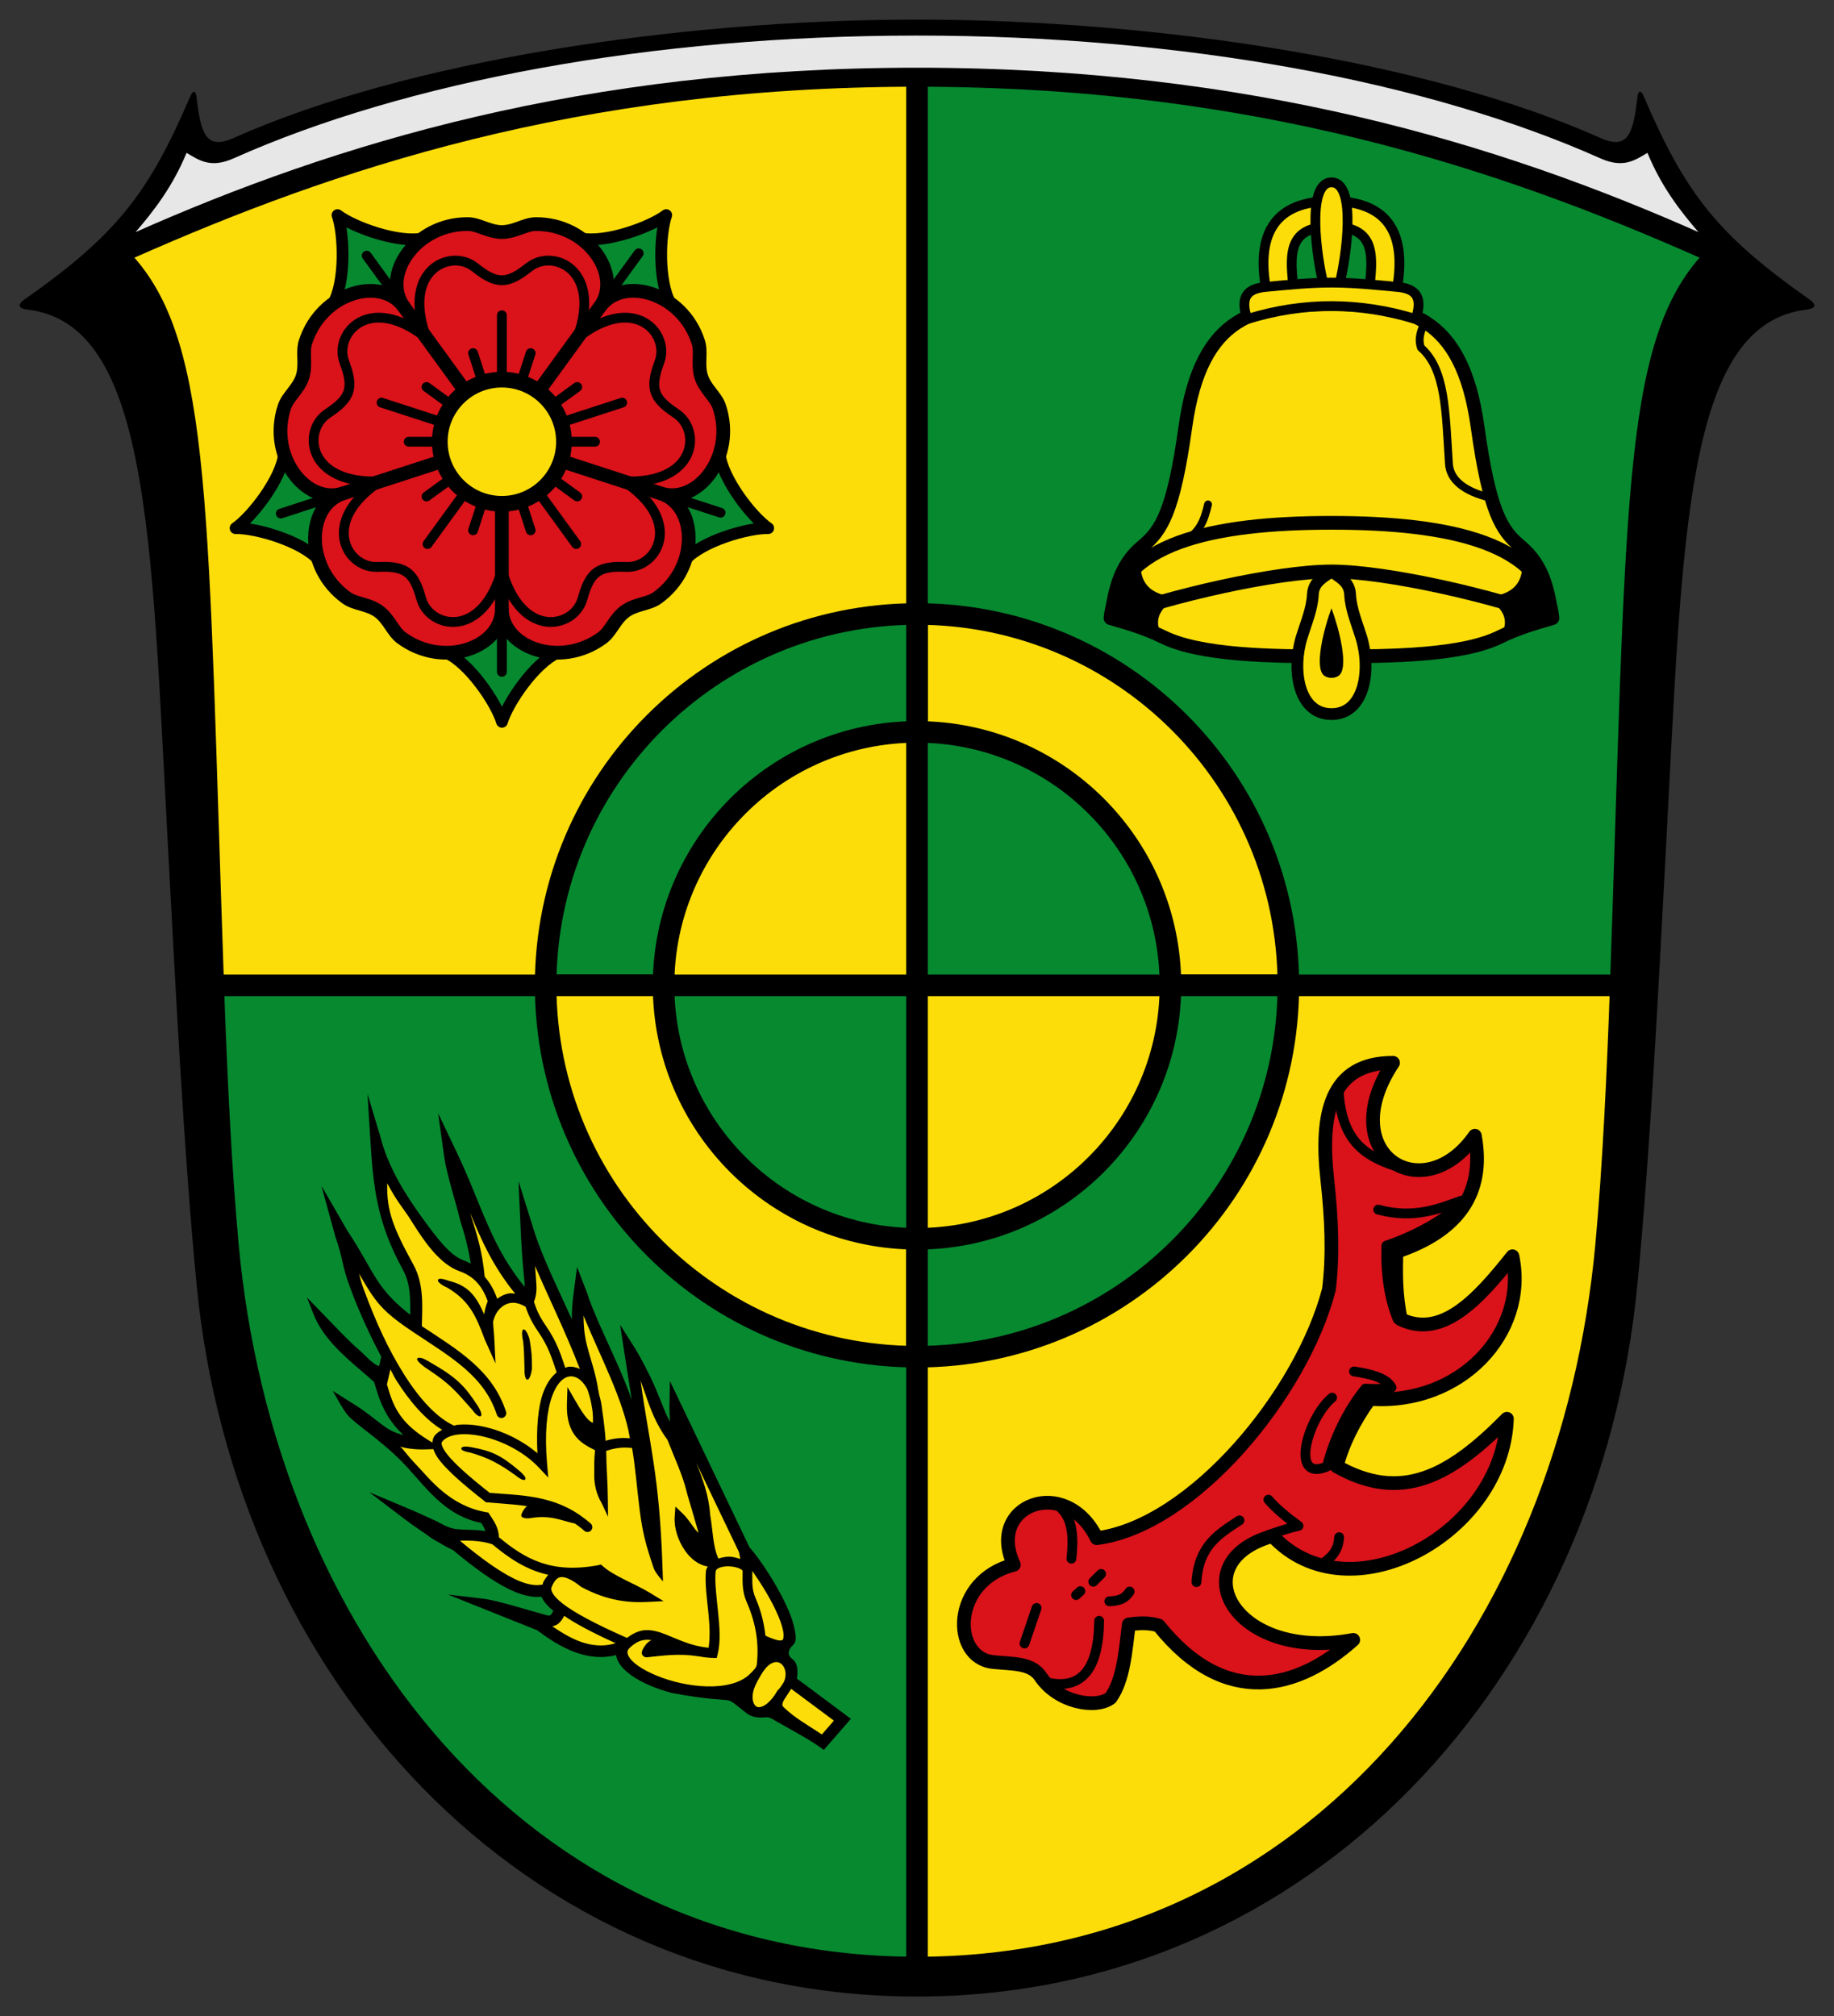 <?xml version="1.0" encoding="UTF-8" standalone="no"?>
<svg
   inkscape:version="1.1 (c68e22c387, 2021-05-23)"
   sodipodi:docname="CoA Neu-Anspach.svg"
   id="svg2130"
   version="1.1"
   viewBox="0 0 467.941 514.4"
   height="514.4"
   width="467.941"
   xmlns:inkscape="http://www.inkscape.org/namespaces/inkscape"
   xmlns:sodipodi="http://sodipodi.sourceforge.net/DTD/sodipodi-0.dtd"
   xmlns="http://www.w3.org/2000/svg"
   xmlns:svg="http://www.w3.org/2000/svg">
  <rect x="0" y="0" width="467.941" height="514.4" fill="#333333" stroke="none"/>
  <defs
     id="defs51209" />
  <sodipodi:namedview
     inkscape:pagecheckerboard="false"
     fit-margin-bottom="5"
     fit-margin-right="5"
     fit-margin-left="5"
     fit-margin-top="5"
     lock-margins="true"
     units="px"
     inkscape:snap-smooth-nodes="false"
     inkscape:snap-object-midpoints="false"
     inkscape:window-maximized="1"
     inkscape:window-y="-9"
     inkscape:window-x="-9"
     inkscape:window-height="1001"
     inkscape:window-width="1920"
     showgrid="false"
     inkscape:document-rotation="0"
     inkscape:current-layer="layer1"
     inkscape:document-units="px"
     inkscape:cy="262"
     inkscape:cx="274.8"
     inkscape:zoom="1.25"
     inkscape:pageshadow="2"
     inkscape:pageopacity="0"
     borderopacity="1.0"
     bordercolor="#666666"
     pagecolor="#333333"
     id="base"
     showguides="true"
     inkscape:guide-bbox="true"
     inkscape:snap-intersection-paths="false"
     inkscape:object-paths="true"
     inkscape:snap-grids="false"
     inkscape:snap-global="true"
     inkscape:lockguides="false"
     inkscape:snap-to-guides="true"
     inkscape:object-nodes="true" />
  <g
     transform="translate(19888.736,20539.525)"
     id="layer1"
     inkscape:groupmode="layer"
     inkscape:label="neu-anspach"
     style="opacity:1">
    <g
       id="g36267-6"
       transform="translate(1099.62,1471.295)"
       inkscape:label="coa">
      <g
         id="g14622-1"
         style="opacity:1"
         inkscape:label="coa-0">
        <path
           style="fill:#000000;stroke-width:5.5"
           d="m -20938.235,-21683.47 c -3.332,-34.972 -5.361,-75.95 -7.319,-112.35 -4.211,-78.278 -4.76,-132.422 -35.85,-136.018 -2.279,-0.263 -2.612,-1.232 -0.733,-2.552 23.479,-16.493 31.674,-26.986 42.325,-51.854 0.702,-1.64 1.407,-1.537 1.614,0.235 1.08,9.224 2.341,13.56 9.444,10.389 43.854,-19.579 113.015,-30.2 174.369,-30.2 61.354,0 130.515,10.621 174.369,30.2 7.103,3.171 8.364,-1.165 9.444,-10.389 0.207,-1.772 0.912,-1.875 1.614,-0.235 10.651,24.868 18.846,35.361 42.325,51.854 1.879,1.32 1.546,2.289 -0.733,2.552 -31.09,3.596 -31.639,57.74 -35.85,136.018 -1.958,36.4 -3.987,77.378 -7.319,112.35 -9.62,100.979 -83.196,182.05 -183.85,182.05 -100.654,0 -174.23,-81.071 -183.85,-182.05 z"
           id="path3339-5-3"
           sodipodi:nodetypes="sssssssssssssssss"
           inkscape:label="coa-0-0" />
        <path
           style="display:inline;fill:#e7e7e7;fill-opacity:1;stroke:none;stroke-width:3;stroke-linecap:round;stroke-linejoin:round"
           d="m -20580.016,-21970.413 c 5.988,2.677 8.987,0.343 12,-1.407 3.586,8.692 8.402,14.856 13,20.207 -50.973,-22.588 -114.215,-41.931 -199.369,-41.931 -85.154,0 -148.396,19.343 -199.369,41.931 4.598,-5.351 9.414,-11.515 13,-20.207 3.013,1.75 6.012,4.084 12,1.407 43.844,-19.601 106.413,-31.331 174.369,-31.331 67.956,0 130.525,11.73 174.369,31.331 z"
           id="path12864-5-5-3"
           sodipodi:nodetypes="sccsccsss"
           inkscape:label="coa-0-u" />
      </g>
      <g
         id="g36205-7"
         inkscape:label="field-1">
        <path
           style="opacity:1;fill:#fcdd09;fill-opacity:1;stroke-width:5.5"
           d="m -20954.054,-21945.08 c 50.419,-22.342 112.977,-43.614 199.669,-43.614 v 229.274 h -176.811 c -4.195,-120.641 -2.956,-162.884 -22.858,-185.66 z"
           id="path17853-2"
           sodipodi:nodetypes="ccccc"
           sodipodi:insensitive="true"
           inkscape:label="field-1-0" />
        <g
           id="g54042-7"
           style="display:inline;opacity:1"
           transform="translate(1.676)"
           inkscape:label="rose">
          <g
             id="g51095-6"
             inkscape:label="barbs">
            <g
               id="g50383-3"
               inkscape:label="barb-1">
              <path
                 style="fill:#078930;fill-opacity:1;stroke:#000000;stroke-width:3;stroke-linecap:round;stroke-linejoin:round;stroke-miterlimit:4;stroke-dasharray:none"
                 d="m -20818.921,-21933.328 c -3.202,-5.546 -2.818,-17.726 -1.12,-22.608 -4.119,3.123 -15.585,7.251 -21.848,5.921 6.259,4.535 8.651,12.241 4.887,17.424 3.764,-5.183 11.834,-5.288 18.081,-0.737 z"
                 id="path44626-0"
                 sodipodi:nodetypes="ccccc"
                 inkscape:label="lamina-1" />
              <path
                 style="opacity:1;fill:none;fill-opacity:1;stroke:#000000;stroke-width:2.5;stroke-linecap:round;stroke-linejoin:round;stroke-miterlimit:4;stroke-dasharray:none"
                 d="m -20827.072,-21946.195 -9.461,13.009"
                 id="path41618-1"
                 sodipodi:nodetypes="cc"
                 inkscape:label="vein-1" />
            </g>
            <g
               id="g50379-8"
               inkscape:label="barb-2">
              <path
                 style="fill:#078930;fill-opacity:1;stroke:#000000;stroke-width:3;stroke-linecap:round;stroke-linejoin:round;stroke-miterlimit:4;stroke-dasharray:none"
                 d="m -20882.066,-21950.012 c -6.263,1.331 -17.729,-2.798 -21.847,-5.921 1.697,4.882 2.08,17.063 -1.12,22.608 6.247,-4.551 14.315,-4.445 18.081,0.736 -3.766,-5.181 -1.372,-12.888 4.886,-17.423 z"
                 id="path44624-9"
                 sodipodi:nodetypes="ccccc"
                 inkscape:label="lamina-2" />
              <path
                 style="opacity:1;fill:none;fill-opacity:1;stroke:#000000;stroke-width:2.5;stroke-linecap:round;stroke-linejoin:round;stroke-miterlimit:4;stroke-dasharray:none"
                 d="m -20896.46,-21945.591 9.449,13.019"
                 id="path27379-3"
                 sodipodi:nodetypes="cc"
                 inkscape:label="vein-2" />
            </g>
            <g
               id="g50395-1"
               inkscape:label="barb-3">
              <path
                 style="fill:#078930;fill-opacity:1;stroke:#000000;stroke-width:3;stroke-linecap:round;stroke-linejoin:round;stroke-miterlimit:4;stroke-dasharray:none"
                 d="m -20917.547,-21895.017 c -0.67,6.367 -8.14,15.996 -12.383,18.948 5.168,-0.105 16.871,3.294 21.156,8.051 -2.398,-7.347 0.196,-14.988 6.287,-16.968 -6.091,1.98 -12.681,-2.678 -15.06,-10.031 z"
                 id="path44313-8"
                 sodipodi:nodetypes="ccccc"
                 inkscape:label="lamina-3" />
              <path
                 style="opacity:1;fill:none;fill-opacity:1;stroke:#000000;stroke-width:2.5;stroke-linecap:round;stroke-linejoin:round;stroke-miterlimit:4;stroke-dasharray:none"
                 d="m -20918.39,-21879.794 15.298,-4.971"
                 id="path41624-2"
                 sodipodi:nodetypes="cc"
                 inkscape:label="vein-3" />
            </g>
            <g
               id="g50391-9"
               inkscape:label="barb-4">
              <path
                 style="fill:#078930;fill-opacity:1;stroke:#000000;stroke-width:3;stroke-linecap:round;stroke-linejoin:round;stroke-miterlimit:4;stroke-dasharray:none"
                 d="m -20876.15,-21844.288 c 5.848,2.605 12.697,12.685 14.194,17.632 1.497,-4.947 8.346,-15.027 14.194,-17.632 -7.728,0.01 -14.193,-4.818 -14.194,-11.223 0,6.405 -6.466,11.233 -14.194,11.223 z"
                 id="path44212-4"
                 sodipodi:nodetypes="ccccc"
                 inkscape:label="lamina-4" />
              <path
                 style="opacity:1;fill:none;fill-opacity:1;stroke:#000000;stroke-width:2.5;stroke-linecap:round;stroke-linejoin:round;stroke-miterlimit:4;stroke-dasharray:none"
                 d="m -20861.98,-21839.401 v -16.085"
                 id="path41622-2"
                 sodipodi:nodetypes="cc"
                 inkscape:label="vein-4" />
            </g>
            <g
               id="g50387-5"
               inkscape:label="barb-5">
              <path
                 style="fill:#078930;fill-opacity:1;stroke:#000000;stroke-width:3;stroke-linecap:round;stroke-linejoin:round;stroke-miterlimit:4;stroke-dasharray:none"
                 d="m -20815.181,-21868.015 c 4.285,-4.759 15.987,-8.158 21.155,-8.052 -4.243,-2.952 -11.712,-12.581 -12.383,-18.949 -2.379,7.354 -8.968,12.011 -15.061,10.033 6.093,1.978 8.686,9.62 6.289,16.968 z"
                 id="path44628-0"
                 sodipodi:nodetypes="ccccc"
                 sodipodi:insensitive="true"
                 inkscape:label="lamina-5" />
              <path
                 style="opacity:1;fill:none;fill-opacity:1;stroke:#000000;stroke-width:2.5;stroke-linecap:round;stroke-linejoin:round;stroke-miterlimit:4;stroke-dasharray:none"
                 d="m -20806.175,-21880.006 -15.295,-4.977"
                 id="path41620-7"
                 sodipodi:nodetypes="cc"
                 inkscape:label="vein-5" />
            </g>
          </g>
          <g
             id="g54015-3"
             inkscape:label="lobes">
            <path
               style="fill:#da121a;fill-opacity:1;stroke:#000000;stroke-width:3.5;stroke-linecap:square;stroke-linejoin:round;stroke-miterlimit:4;stroke-dasharray:none"
               d="m -20870.625,-21953.648 c 2.715,0.02 5.373,2.029 8.645,2.031 3.27,0 5.927,-2.008 8.642,-2.027 13.475,-0.1 22.199,13.148 16.39,21.072 5.735,-7.966 21.031,-3.763 25.099,9.083 0.82,2.588 -0.26,5.726 0.749,8.839 1.011,3.11 3.733,5.027 4.59,7.603 4.259,12.785 -5.645,25.176 -14.968,22.103 9.357,2.996 10.086,18.842 -0.874,26.681 -2.209,1.58 -5.532,1.505 -8.181,3.427 -2.645,1.922 -3.622,5.12 -5.807,6.731 -10.843,8.001 -25.688,2.411 -25.64,-7.406 0.05,9.822 -14.797,15.412 -25.64,7.411 -2.184,-1.612 -3.162,-4.811 -5.807,-6.736 -2.646,-1.922 -5.968,-1.848 -8.176,-3.428 -10.96,-7.84 -10.231,-23.685 -0.879,-26.68 -9.328,3.074 -19.231,-9.317 -14.972,-22.101 0.858,-2.576 3.58,-4.493 4.593,-7.604 1.01,-3.11 -0.07,-6.248 0.752,-8.836 4.069,-12.846 19.365,-17.049 25.098,-9.087 -5.813,-7.928 2.911,-21.176 16.386,-21.076 z"
               sodipodi:nodetypes="ssscssscssscssscssscs"
               id="path53988-4"
               inkscape:label="lobes-d" />
            <path
               style="fill:#da121a;fill-opacity:1;stroke:#000000;stroke-width:2.5;stroke-linecap:butt;stroke-linejoin:miter;stroke-miterlimit:4;stroke-dasharray:none"
               d="m -20906.564,-21905.223 c 2.105,-1.429 4.601,-3.157 5.405,-5.632 0.804,-2.475 -0.2,-5.34 -1.062,-7.733 -2.594,-7.194 6.436,-17.53 20.979,-6.049 -6.425,-17.379 6.195,-22.773 12.236,-18.083 2.009,1.56 4.424,3.4 7.026,3.4 2.602,0 5.017,-1.84 7.026,-3.4 6.041,-4.69 18.661,0.704 12.236,18.083 14.543,-11.481 23.573,-1.145 20.979,6.049 -0.862,2.393 -1.866,5.258 -1.062,7.733 0.804,2.475 3.3,4.203 5.405,5.632 6.327,4.296 5.097,17.965 -13.417,17.225 15.413,10.283 8.373,22.065 0.73,21.821 -2.542,-0.08 -5.577,-0.15 -7.683,1.38 -2.105,1.529 -2.977,4.437 -3.686,6.881 -2.131,7.344 -15.511,10.399 -20.528,-7.438 -5.017,17.836 -18.398,14.782 -20.528,7.437 -0.709,-2.442 -1.58,-5.35 -3.686,-6.88 -2.105,-1.53 -5.14,-1.46 -7.683,-1.38 -7.644,0.243 -14.684,-11.538 0.73,-21.821 -18.514,0.74 -19.744,-12.929 -13.417,-17.225 z"
               id="path37219-5"
               sodipodi:nodetypes="ssscssscssscssscssscs"
               inkscape:label="lobes-u" />
            <path
               id="path25145-7"
               style="fill:none;fill-opacity:1;stroke:#000000;stroke-width:3.5;stroke-linecap:round;stroke-linejoin:round;stroke-miterlimit:4;stroke-dasharray:none"
               d="m -20861.98,-21898.117 -40.5,13.166 m 40.5,-13.166 v 42.603 m 0,-42.603 40.5,13.166 m -40.5,-13.166 25.03,-34.462 m -25.03,34.462 -25.033,-34.466"
               inkscape:label="lobes-b" />
            <path
               id="path25553-2"
               style="fill:none;fill-opacity:1;stroke:#000000;stroke-width:2.5;stroke-linecap:round;stroke-linejoin:round;stroke-miterlimit:4;stroke-dasharray:none"
               d="m -20861.98,-21898.117 -7.346,-22.607 m 7.346,22.607 h -23.769 m 23.769,0 -7.343,22.604 m 7.343,-22.604 19.229,13.971 m -19.229,-13.971 19.228,-13.968 m -19.228,13.968 -19.231,-13.971 m 19.231,13.971 -19.229,13.971 m 19.229,-13.971 7.346,22.604 m -7.346,-22.604 h 23.769 m -23.769,0 7.346,-22.602 m -7.346,22.602 -30.69,-9.971 m 30.69,9.971 -18.967,26.105 m 18.967,-26.105 18.967,26.105 m -18.967,-26.105 30.688,-9.971 m -30.688,9.971 v -32.265"
               inkscape:label="lobes-veins" />
          </g>
          <circle
             style="opacity:1;fill:#fcdd09;fill-opacity:1;stroke:#000000;stroke-width:4;stroke-linecap:square;stroke-miterlimit:4;stroke-dasharray:none"
             id="path24120-9"
             cx="-20861.98"
             cy="-21898.117"
             r="15.839"
             inkscape:label="seed" />
        </g>
      </g>
      <g
         id="g35608-4"
         inkscape:label="field-2">
        <path
           style="opacity:1;fill:#078930;fill-opacity:1;stroke-width:5.5"
           d="m -20554.716,-21945.08 c -50.419,-22.342 -112.977,-43.614 -199.669,-43.614 v 229.274 h 176.811 c 4.195,-120.641 2.956,-162.884 22.858,-185.66 z"
           id="path15754-9"
           sodipodi:nodetypes="ccccc"
           sodipodi:insensitive="true"
           inkscape:label="field-2-0" />
        <g
           id="g1748-0"
           transform="translate(1.722)"
           inkscape:label="bell">
          <path
             id="path67828-9"
             style="opacity:1;fill:#fcdd09;fill-opacity:1;stroke:#000000;stroke-width:3.5;stroke-linecap:butt;stroke-linejoin:round;stroke-miterlimit:4;stroke-dasharray:none"
             d="m -20593.982,-21853.101 c -14.848,-5.602 -42.326,-11.919 -56.372,-11.919 -14.046,0 -41.524,6.317 -56.372,11.919 m 112.744,0 c -1.878,-19.049 -25.823,-24.325 -56.372,-24.325 -30.549,0 -54.494,5.276 -56.372,24.325 m 19.092,-48.791 c -3.028,21.752 -6.175,26.489 -10.89,30.406 -6.064,5.038 -7.063,11.512 -8.202,18.385 4.369,1.276 8.687,2.471 13.435,4.808 9.541,4.696 27.498,4.95 42.937,4.95 15.439,0 33.396,-0.254 42.937,-4.95 4.748,-2.337 9.066,-3.532 13.435,-4.808 -1.139,-6.873 -2.138,-13.347 -8.202,-18.385 -4.715,-3.917 -7.862,-8.654 -10.89,-30.406 -4.045,-29.057 -18.418,-31.329 -37.28,-31.329 -18.862,0 -33.235,2.272 -37.28,31.329 z"
             sodipodi:nodetypes="csccscsscssscssss"
             inkscape:label="waist" />
          <path
             id="path70428-4"
             style="opacity:1;fill:#fcdd09;fill-opacity:1;stroke:#000000;stroke-width:2.5;stroke-linecap:butt;stroke-linejoin:round;stroke-miterlimit:4;stroke-dasharray:none"
             d="m -20640.582,-21938.183 c 0.968,-8.61 0.783,-14.816 -9.772,-14.816 -10.555,0 -10.74,6.206 -9.772,14.816 m -7.028,0.57 c -2.653,-16.055 4.714,-21.907 16.8,-21.907 12.086,0 19.453,5.852 16.8,21.907"
             inkscape:label="crown" />
          <path
             style="opacity:1;fill:#fcdd09;fill-opacity:1;stroke:#000000;stroke-width:2.5;stroke-linecap:butt;stroke-linejoin:round;stroke-miterlimit:4;stroke-dasharray:none"
             d="m -20648.213,-21938.767 c 1.545,-5.96 4.409,-25.527 -2.141,-25.527 -6.55,0 -3.686,19.567 -2.141,25.527"
             id="path67816-6"
             sodipodi:nodetypes="csc"
             inkscape:label="yoke" />
          <path
             style="opacity:1;fill:#fcdd09;fill-opacity:1;stroke:#000000;stroke-width:2.5;stroke-linecap:butt;stroke-linejoin:round;stroke-miterlimit:4;stroke-dasharray:none"
             d="m -20671.845,-21929.407 c -1.852,-5.521 -0.16,-7.752 4.691,-8.206 5.14,-0.481 11.035,-1.107 16.8,-1.107 5.765,0 11.505,0.625 16.8,1.107 4.852,0.441 6.543,2.685 4.691,8.206 -14.196,-4.347 -28.519,-4.49 -42.982,0 z"
             id="path60196-6"
             sodipodi:nodetypes="cssscc"
             inkscape:label="head" />
          <g
             id="g49507"
             inkscape:label="clapper">
            <path
               style="opacity:1;fill:#fcdd09;fill-opacity:1;stroke:#000000;stroke-width:3;stroke-linecap:round;stroke-linejoin:round;stroke-miterlimit:4;stroke-dasharray:none"
               d="m -20657.936,-21848.293 c 1.086,-3.505 2.666,-7.21 2.829,-10.819 0.148,-3.296 2.716,-4.442 4.753,-5.908 2.037,1.466 4.605,2.612 4.753,5.908 0.163,3.609 1.743,7.314 2.829,10.819 2.627,8.477 0.825,19.666 -7.582,19.666 -8.407,0 -10.209,-11.189 -7.582,-19.666 z"
               id="path63438-9"
               sodipodi:nodetypes="sscssss"
               inkscape:label="clapper-0" />
            <path
               style="opacity:1;fill:#000000;fill-opacity:1;fill-rule:nonzero;stroke:none;stroke-width:2;stroke-linecap:round;stroke-linejoin:round;stroke-miterlimit:4;stroke-dasharray:none"
               d="m -20651.854,-21838.22 c -3.36,-1.453 -0.233,-12.835 1.5,-17.4 1.733,4.565 4.885,15.947 1.5,17.4 -0.37,0.159 -0.761,0.35 -1.5,0.35 -0.739,0 -1.131,-0.19 -1.5,-0.35 z"
               id="path81435-1"
               sodipodi:nodetypes="scsss"
               inkscape:label="clapper-h" />
          </g>
          <g
             id="g49513"
             inkscape:label="bell-s">
            <path
               style="opacity:1;fill:none;fill-opacity:1;stroke:#000000;stroke-width:2;stroke-linecap:round;stroke-linejoin:round;stroke-miterlimit:4;stroke-dasharray:none"
               d="m -20681.854,-21882.12 c -0.953,3.973 -2.044,7.899 -7.955,10.306"
               id="path62466-5"
               sodipodi:nodetypes="cc"
               inkscape:label="bell-s-u-r" />
            <path
               style="opacity:1;fill:none;fill-opacity:1;stroke:#000000;stroke-width:2;stroke-linecap:round;stroke-linejoin:round;stroke-miterlimit:4;stroke-dasharray:none"
               d="m -20626.62,-21928.487 c -0.841,1.945 -1.721,3.876 -0.91,6.372 6.289,5.534 6.273,16.112 7.144,29.616 0.253,3.928 3.605,7.062 10.84,8.736"
               id="path69337-1"
               sodipodi:nodetypes="ccsc"
               inkscape:label="bell-s-u-l" />
            <path
               style="opacity:1;fill:#000000;fill-opacity:1;stroke:none;stroke-width:2;stroke-linecap:butt;stroke-linejoin:round;stroke-miterlimit:4;stroke-dasharray:none"
               d="m -20698.524,-21871.486 c -6.064,5.038 -7.063,11.512 -8.202,18.385 4.369,1.276 8.687,2.471 13.435,4.808 -3.239,-4.734 0.05,-8.063 3.714,-10.14 -9.547,-0.654 -10.347,-6.088 -8.947,-13.053"
               id="path2895-4"
               sodipodi:nodetypes="ccccc"
               inkscape:label="bell-s-d-r" />
            <path
               style="opacity:1;fill:#000000;fill-opacity:1;stroke:none;stroke-width:2;stroke-linecap:butt;stroke-linejoin:round;stroke-miterlimit:4;stroke-dasharray:none"
               d="m -20602.184,-21871.486 c 6.064,5.038 7.063,11.512 8.202,18.385 -4.369,1.276 -8.687,2.471 -13.435,4.808 3.239,-4.734 -0.05,-8.063 -3.714,-10.14 9.547,-0.654 10.347,-6.088 8.947,-13.053"
               id="path4251-5"
               sodipodi:nodetypes="ccccc"
               inkscape:label="bell-s-d-l" />
          </g>
        </g>
      </g>
      <g
         id="g35575-1"
         inkscape:label="field-3">
        <path
           style="opacity:1;fill:#078930;fill-opacity:1;stroke-width:5.5"
           d="m -20931.196,-21759.42 c 0.76,21.859 1.897,46.209 3.734,66.101 9.012,97.576 72.664,181.743 173.077,181.743 v -247.844 h -176.811"
           id="path17855-8"
           sodipodi:nodetypes="csccc"
           sodipodi:insensitive="true"
           inkscape:label="field-3-0" />
        <g
           id="g18079-5-3"
           transform="matrix(0.988,0,0,0.988,-153.438,-131.528)"
           style="stroke-width:1.012"
           inkscape:label="ear">
          <path
             d="m -20992.295,-21858.211 0.45,7.194 c 0.787,12.602 1.65,21.405 8.453,33.822 1.991,3.635 1.95,8.062 1.845,12.695 -4.26,-3.161 -7.103,-6.143 -9.228,-9.353 -2.48,-3.746 -4.437,-7.914 -7.885,-13.039 l -4.782,-8.276 2.567,9.391 c 1.09,3.071 1.434,4.677 1.817,6.391 0.382,1.714 0.805,3.53 1.99,6.726 2.385,6.435 5.16,12.402 8.101,17.92 l -0.666,2.932 c -1.712,0.35 -4.022,-2.616 -6.028,-4.333 -2.315,-1.982 -4.521,-4.319 -8.643,-8.575 l -3.034,-3.133 c 0,0 1.081,2.822 1.793,4.15 3.384,6.312 9.979,11.035 14.641,15.279 1.477,5.29 3.201,10.182 8.842,14.803 -2.329,-0.359 -4.285,-0.964 -5.918,-1.984 -2.51,-1.567 -4.872,-3.879 -8.653,-6.252 l -3.996,-2.51 c 0,0 1.703,3.049 2.691,4.273 1.901,2.354 8.491,6.402 14.167,12.215 5.982,6.127 10.524,13.739 20.388,15.67 0.734,1.098 1.25,2.115 1.532,3.231 -2.691,-0.621 -5.442,-0.393 -8.2,-0.668 -2.581,-0.257 -4.476,-1.729 -6.023,-2.39 -1.753,-0.749 -3.576,-1.664 -5.934,-2.654 l -7.119,-2.991 6.045,4.597 c 3.006,2.287 5.161,3.539 6.912,4.912 1.953,1.077 3.18,1.924 5.508,3.039 5.684,4.75 10.358,8.045 14.272,9.977 3.354,1.656 6.2,2.289 8.668,1.889 0.07,0.203 0.06,0.41 0.162,0.609 0.577,1.151 1.619,2.267 3.107,3.469 -0.305,0.593 -0.611,1.272 -0.91,1.517 -0.444,0.365 -0.792,0.49 -1.721,0.19 -4.464,-1.233 -12.813,-3.808 -15.943,-4.187 l -5.537,-0.651 19.588,7.834 c 3.874,2.97 7.755,5.238 11.685,6.266 3.01,0.786 6.065,0.817 9.043,-0.106 0,0.337 -0.129,0.675 -0.05,1.002 0.35,1.425 1.341,2.626 2.657,3.729 2.631,2.205 6.746,4.066 11.326,5.263 18.562,3.398 12.16,-0.352 19.406,5.276 1.349,1.048 2.91,1.16 4.799,0.98 1.326,-0.126 2.573,1.081 3.637,1.52 2.62,1.57 6.892,3.739 10.261,6.084 l 0.92,0.64 0.737,-0.845 5.585,-6.418 -13.755,-10.245 c 0.326,-1.785 0.38,-3.91 -0.914,-4.855 -1.872,-1.367 -1.196,-3.202 0.07,-4.34 0.921,-0.828 0.546,-2.324 0.308,-3.656 -0.238,-1.332 -0.724,-2.802 -1.369,-4.363 -2.536,-6.14 -7.424,-13.543 -10.211,-16.639 l -19.668,-41.078 -0.08,4.809 c 0.104,1.776 -0.05,3.98 0.633,6.15 -2.425,-3.455 -3.551,-7.208 -5.047,-10.699 -1.765,-4.118 -4.296,-8.809 -5.267,-10.345 l -2.696,-4.265 0.711,4.656 c 1.33,8.711 2.513,15.826 3.606,23.002 -1.656,-12.735 -10.92,-27.718 -14.266,-38.216 l -1.788,-4.643 -0.626,4.768 c -0.483,3.68 -0.617,6.719 -0.227,9.629 -4.32,-9.781 -8.653,-18.181 -10.957,-25.547 l -2.869,-9.17 0.428,9.599 c 0.297,6.684 0.765,10.422 0.955,12.766 0.09,1.129 0.122,1.856 0.06,2.482 -9.7,-11.278 -11.81,-21.808 -18.441,-35.742 l -3.494,-7.342 1.129,8.053 c 0.605,4.316 2.989,11.705 4.096,16.274 1.234,3.823 2.257,7.721 2.916,12.298 -0.823,-0.511 -1.685,-0.977 -2.655,-1.322 v 0 c -3.674,-1.308 -7.123,-5.849 -11.188,-11.493 -4.072,-5.656 -8.688,-12.856 -10.695,-20.941 z"
             id="path9076-9-6"
             style="fill:#fcdd09;stroke:#000000;stroke-width:1.012;stroke-miterlimit:9;stroke-dasharray:none;stroke-opacity:1;fill-opacity:1"
             sodipodi:nodetypes="ccccscccccccsscscccccssccssscsccscccccccccccscsscsccccssscccccsscscscsccccccscsccssscc"
             inkscape:label="ear-o" />
          <path
             style="color:#000000;fill:#000000;stroke:none;stroke-width:1.012;stroke-linecap:round;stroke-miterlimit:8;-inkscape-stroke:none"
             d="m -20992.295,-21858.211 0.45,7.194 c 0.787,12.602 1.65,21.405 8.453,33.822 1.991,3.635 1.95,8.062 1.845,12.695 -4.26,-3.161 -7.103,-6.143 -9.228,-9.353 -2.48,-3.746 -4.898,-7.632 -7.885,-13.039 l -4.667,-8.449 2.452,9.564 c 0.809,3.157 1.434,4.677 1.817,6.391 0.382,1.714 0.805,3.53 1.99,6.726 2.385,6.435 5.16,12.402 8.101,17.92 l -0.666,2.932 c -2.374,-1.082 -3.378,-2.01 -6.028,-4.333 -2.174,-1.906 -4.331,-4.512 -8.643,-8.575 l -3.034,-3.133 1.793,4.15 c 5.914,9.375 10.193,11.497 14.641,15.279 1.477,5.29 3.201,10.182 8.842,14.803 -2.329,-0.359 -4.285,-0.964 -5.918,-1.984 -2.51,-1.567 -4.872,-3.879 -8.653,-6.252 l -3.996,-2.51 c 0,0 1.86,2.917 2.748,4.215 1.594,2.331 8.434,6.46 14.11,12.273 5.982,6.127 10.524,13.739 20.388,15.67 0.734,1.098 1.25,2.115 1.532,3.231 -2.691,-0.621 -5.433,-0.837 -8.2,-0.668 -2.499,-0.694 -4.45,-1.545 -5.966,-2.275 -1.629,-0.785 -3.183,-1.358 -6.048,-2.769 l -7.062,-2.991 6.562,4.712 c 3.104,2.152 4.54,3.568 6.395,4.797 1.575,1.043 3.369,1.31 5.508,3.039 5.761,4.657 10.358,8.045 14.272,9.977 3.354,1.656 6.2,2.289 8.668,1.889 0.07,0.203 0.06,0.41 0.162,0.609 0.577,1.151 1.619,2.267 3.107,3.469 -0.305,0.593 -0.611,1.272 -0.91,1.517 -0.444,0.365 -0.792,0.49 -1.721,0.19 -4.464,-1.233 -12.346,-3.332 -15.829,-4.13 l -5.651,-0.708 19.588,7.834 c 3.874,2.97 7.755,5.238 11.685,6.266 3.01,0.786 6.065,0.817 9.043,-0.106 0,0.337 -0.129,0.675 -0.05,1.002 0.35,1.425 1.341,2.626 2.657,3.729 2.631,2.205 6.746,4.066 11.326,5.263 18.562,3.398 12.16,-0.352 19.406,5.276 1.349,1.048 2.91,1.16 4.799,0.98 1.326,-0.126 2.573,1.081 3.637,1.52 2.62,1.57 6.892,3.739 10.261,6.084 l 0.92,0.64 0.737,-0.845 5.585,-6.418 -13.755,-10.245 c 0.326,-1.785 0.38,-3.91 -0.914,-4.855 -1.872,-1.367 -1.196,-3.202 0.07,-4.34 0.921,-0.828 0.546,-2.324 0.308,-3.656 -0.238,-1.332 -0.724,-2.802 -1.369,-4.363 -2.536,-6.14 -7.424,-13.543 -10.211,-16.639 l -19.668,-41.078 -0.08,4.809 c -0.03,1.779 -0.05,3.98 0.633,6.15 -2.425,-3.455 -3.551,-7.208 -5.047,-10.699 -1.765,-4.118 -4.296,-8.809 -5.267,-10.345 l -2.696,-4.265 0.711,4.656 c 1.33,8.711 2.513,15.826 3.606,23.002 -1.656,-12.735 -10.92,-27.718 -14.266,-38.216 l -1.73,-4.528 -0.684,4.653 c -0.758,3.633 -0.617,6.719 -0.227,9.629 -4.32,-9.781 -8.653,-18.181 -10.957,-25.547 l -2.869,-9.17 0.428,9.599 c 0.297,6.684 0.765,10.422 0.955,12.766 0.09,1.129 0.122,1.856 0.06,2.482 -9.7,-11.278 -11.81,-21.808 -18.441,-35.742 l -3.494,-7.342 1.129,8.053 c 0.605,4.316 2.989,11.705 4.096,16.274 1.234,3.823 2.257,7.721 2.916,12.298 -0.823,-0.511 -1.685,-0.977 -2.655,-1.322 v 0 c -3.674,-1.308 -7.272,-5.799 -11.025,-11.656 -3.711,-5.792 -8.707,-12.48 -10.858,-21.022 z m 4.309,18.728 c 2.878,5.374 3.998,6.115 6.432,10.03 3.794,6.102 7.591,11.045 12.337,12.735 3.607,1.284 5.775,3.77 7.19,7.689 -0.494,1.274 -0.77,2.387 -0.908,3.402 -2.178,-4.885 -4.13,-7.393 -9.134,-8.652 -0.649,-0.236 -2.568,-0.89 -2.804,-0.242 -0.235,0.649 1.657,1.72 2.306,1.955 5.612,3.245 7.489,7.151 9.79,13.48 h 0.02 c 0.01,0.03 0.01,0.06 0.03,0.1 l 2.721,6.039 -0.334,-6.615 c -0.09,-1.714 -0.285,-2.947 -0.287,-4.227 0.278,-1.145 0.799,-2.261 1.57,-3.109 0.831,-0.915 1.861,-1.522 3.047,-1.678 1.063,-0.14 2.326,0.157 3.758,0.994 0.723,2.129 1.62,4.051 3.236,6.393 2.824,4.094 3.628,7.171 4.803,10.56 -1.431,1.16 -2.675,2.935 -3.559,5.442 -1.252,3.552 -1.723,8.822 -1.418,15.431 -3.902,-3.305 -8.71,-5.639 -13.273,-6.722 -2.719,-0.645 -5.333,-0.87 -7.618,-0.58 -0.234,0.03 -0.422,0.134 -0.65,0.175 -4.358,-1.991 -8.788,-6.72 -12.857,-13.171 -4.13,-6.547 -7.258,-13.411 -10.477,-22.097 -0.712,-1.918 -0.875,-2.819 -1.176,-3.973 0.924,1.613 2.032,3.506 3.041,5.03 2.613,3.947 5.279,6.288 11.221,10.237 9.643,6.409 18.069,11.216 21.303,21.144 0.213,0.657 0.919,1.017 1.576,0.803 0.656,-0.214 1.015,-0.92 0.801,-1.576 -3.484,-10.698 -12.387,-15.899 -21.737,-22.082 0.127,-5.296 0.558,-10.878 -2.156,-15.832 -5.245,-9.575 -6.95,-13.891 -6.785,-20.972 z m 21.406,7.628 c 2.945,7.207 6.009,13.98 11.658,20.906 -0.475,-0.03 -0.971,-0.161 -1.423,-0.101 -1.235,0.162 -2.285,0.718 -3.235,1.404 -0.77,-2.201 -1.834,-4.116 -3.224,-5.68 -0.565,-6.217 -1.97,-10.889 -3.456,-15.49 -0.108,-0.336 -0.211,-0.702 -0.32,-1.039 z m 16.77,13.711 c 3.326,7.818 7.685,16.563 11.584,26.615 -0.972,-0.431 -1.991,-0.68 -3.049,-0.529 -0.248,0.03 -0.475,0.173 -0.717,0.242 -1.092,-3.202 -2.041,-6.533 -4.977,-10.789 -1.649,-2.391 -2.434,-4.094 -3.119,-6.26 0.609,-1.502 0.766,-2.951 0.59,-5.111 -0.07,-0.808 -0.206,-3.045 -0.312,-4.168 z m 12.527,12.848 c 4.037,9.996 10.367,21.782 11.979,31.675 -1.764,-0.135 -3.723,-0.117 -6.266,0.649 -0.176,-2.537 -0.479,-5.197 -0.904,-7.965 -0.134,-1.398 -0.379,-2.637 -0.745,-3.809 -0.125,-0.487 -0.119,-0.891 -0.271,-1.394 -0.626,-4.233 -2.009,-7.883 -2.949,-11.647 -0.587,-2.349 -0.848,-4.849 -0.844,-7.509 z m -15.512,3.587 c -0.67,0.165 -0.232,2.468 -0.07,3.138 0.25,2.679 0.185,2.155 0.343,6.92 -0.06,0.688 0.03,2.846 0.722,2.901 0.687,0.06 1.149,-2.154 1.205,-2.841 0,-3.375 -0.09,-4.335 -0.62,-7.576 -0.165,-0.67 -0.913,-2.707 -1.583,-2.542 z m -24.549,10.367 c 5.656,3.751 6.918,5.413 11.369,10.42 0.372,0.582 1.569,1.955 2.151,1.583 0.582,-0.372 -0.449,-2.135 -0.821,-2.717 -3.22,-4.9 -5.189,-7.168 -12.256,-11.184 -0.289,-0.162 -2.328,-1.547 -3.209,-1.08 -0.881,0.466 2.163,2.641 2.766,2.978 z m -9.818,-0.06 c 0.498,0.853 0.939,1.872 1.449,2.682 3.64,5.77 7.606,10.271 11.922,12.925 -0.695,0.399 -1.383,0.81 -1.883,1.43 -0.416,0.516 -0.589,1.172 -0.642,1.856 l -0.928,-0.565 c -7.613,-4.627 -9.241,-8.954 -10.797,-14.447 z m 46.24,1.814 c 1.466,-0.209 3.113,0.683 4.422,2.934 0.369,0.634 0.572,1.588 0.846,2.416 0.334,1.275 0.528,2.473 0.711,3.664 0.09,0.942 0.145,1.904 0.09,2.971 -0.41,-0.151 -0.839,-0.443 -1.373,-1.006 -0.95,-1.002 -1.971,-2.641 -3.012,-4.443 l -2.192,-3.795 -0.14,4.379 c -0.128,3.96 0.806,6.671 2.412,8.552 1.364,1.598 3.106,2.525 4.851,3.383 -0.272,2.42 -0.202,4.466 -0.213,6.432 -0.01,2.269 0.47,4.815 1.978,7.345 l 1.591,3.411 -0.05,-4.629 c -0.05,-4.766 -0.391,-7.934 -0.422,-12.379 2.77,-0.946 4.719,-0.956 6.676,-0.756 0.796,4.38 1.271,10.606 1.985,16.147 0.777,6.031 1.616,8.975 3.577,14.828 0.448,1.337 2.42,3.47 2.42,3.47 l -0.144,-4.228 c -0.792,-23.248 -3.367,-31.132 -5.643,-47.584 0.389,1.076 0.789,2.106 1.178,3.261 1.288,3.829 2.802,8.013 5.764,11.991 1.822,4.664 3.988,9.227 5.019,13.644 v 0.03 l 3.023,10.346 c -0.261,-0.234 -0.511,-0.435 -0.812,-0.809 -0.894,-1.108 -1.821,-2.739 -3.244,-4.109 l -1.928,-1.853 -0.187,2.666 c -0.198,2.807 0.84,6.063 2.642,8.679 1.434,2.083 3.497,3.761 5.904,4.127 -0.193,0.377 -0.445,0.723 -0.484,1.176 -0.282,3.19 0.253,7.006 0.641,10.768 0.342,3.324 0.461,6.484 0.05,9.027 -4.368,-0.377 -7.753,-2.115 -10.976,-3.391 -1.755,-0.695 -3.503,-1.243 -5.365,-1.144 -1.572,0.08 -3.16,0.806 -4.723,2.004 -8.445,-3.708 -13.798,-6.649 -16.654,-8.891 -1.468,-1.152 -2.289,-2.125 -2.641,-2.828 -0.352,-0.703 -0.326,-1.068 -0.127,-1.523 0.743,-1.706 1.448,-2.364 2.389,-2.465 0.94,-0.102 2.635,0.486 5.084,2.443 l 0.09,0.07 0.101,0.06 c 6.653,3.561 12.16,4.1 17.154,3.846 l 4.055,-0.205 -3.469,-2.112 c -4.01,-2.439 -9.257,-4.296 -12.222,-6.913 l -0.492,-0.434 -0.635,0.156 c -12.056,2.271 -18.841,-1.493 -25.709,-7.201 -0.09,-2.707 -1.521,-4.47 -2.438,-5.91 l -0.297,-0.467 -0.543,-0.09 c -9.44,-1.636 -14.634,-8.651 -17.732,-11.887 -3.544,-3.704 -3.635,-4.466 -4.527,-5.041 1.893,0.516 4.08,0.797 6.791,0.703 l 1.804,-0.06 c 0.346,1.018 0.903,2.031 1.86,3.201 2.123,2.595 5.793,5.878 11.445,10.295 l 0.293,0.229 0.371,0.03 c 4.799,0.411 9.447,0.59 13.936,1.67 -1.07,-0.672 -1.773,-1.197 -3.275,-0.949 -0.681,0.113 -2.026,2.065 -1.913,2.746 0.113,0.68 1.604,0.717 2.285,0.605 5.278,-0.87 7.796,0.551 11.6,1.402 0.797,0.563 1.593,1.142 2.375,1.846 0.512,0.463 1.303,0.423 1.766,-0.09 0.462,-0.512 0.422,-1.302 -0.09,-1.765 -0.837,-0.754 -1.689,-1.374 -2.543,-1.979 -0.09,-0.1 -0.202,-0.183 -0.322,-0.248 -7.52,-5.159 -15.626,-5.074 -23.219,-5.697 -5.398,-4.236 -8.932,-7.431 -10.77,-9.678 -0.938,-1.146 -1.43,-2.054 -1.586,-2.625 -0.155,-0.571 -0.09,-0.717 0.112,-0.971 0.723,-0.897 2.07,-1.542 3.951,-1.781 1.881,-0.238 4.235,-0.06 6.724,0.531 4.98,1.182 10.495,4.006 14.219,7.954 l 2.463,2.611 -0.309,-3.576 c -0.692,-8.025 -0.02,-13.691 1.254,-17.297 1.272,-3.607 3.037,-5.023 4.502,-5.233 z m -25.396,18.266 c -0.68,-0.121 -2.389,-0.375 -2.51,0.305 -0.121,0.68 1.605,0.974 2.285,1.095 4.802,1.381 7.451,2.844 11.8,5.944 0.526,0.448 1.95,1.515 2.398,0.99 0.449,-0.526 -1.028,-1.811 -1.555,-2.259 -4.641,-3.951 -7.164,-5.141 -12.418,-6.075 z m 58.156,4.082 11.037,23.049 0.342,1.756 c -0.888,-0.295 -1.801,-0.575 -2.797,-0.61 -0.991,-0.03 -1.946,0.217 -2.877,0.498 -1.434,-3.178 -1.384,-7.024 -2.123,-11.314 -0.305,-4.872 -1.93,-9.287 -3.582,-13.379 z m -61.025,20.088 c 2.919,-0.123 5.729,0.05 8.351,0.91 4.231,3.52 8.729,6.627 14.457,7.885 -0.511,0.615 -1.013,1.254 -1.363,2.058 -0.06,0.136 -0.03,0.301 -0.08,0.444 -1.783,0.409 -4.142,0.1 -7.465,-1.543 -3.64,-1.797 -8.237,-5.009 -13.902,-9.754 z m 69.519,6.605 c 1.005,0.04 2.027,0.265 2.696,0.571 0.659,0.301 0.774,0.582 0.775,0.558 v 0.04 c 0.06,2.239 -0.352,4.837 1.094,8.157 2.438,5.597 3.14,10.722 2.574,15.98 -0.103,0.955 -0.892,1.548 -1.434,2.145 -1.58,1.74 -3.918,2.759 -6.746,3.246 -3.923,0.675 -8.673,0.224 -12.982,-0.903 -4.309,-1.126 -8.193,-2.95 -10.352,-4.759 -1.079,-0.905 -1.683,-1.794 -1.834,-2.411 -0.151,-0.616 -0.08,-1.023 0.664,-1.707 1.518,-1.397 2.755,-1.867 4.031,-1.935 1.277,-0.07 2.678,0.323 4.313,0.971 0.381,0.15 0.904,0.36 1.308,0.533 -1.561,-1.141 -1.503,-1.648 -3.309,-1.463 -1.817,-0.354 -3.448,2.665 -3.378,3.351 0.07,0.687 0.684,1.186 1.371,1.116 4.293,-0.441 8.207,-1.057 13.281,-0.246 0.02,0 0.03,0 0.05,-0.01 1.15,0.223 2.357,0.389 3.662,0.42 l 1,0.02 0.242,-0.972 c 0.812,-3.272 0.495,-7.153 0.102,-10.967 -0.393,-3.815 -0.877,-7.574 -0.637,-10.295 v 0 0 c 0.04,-0.482 0.249,-0.726 0.875,-1.018 0.627,-0.292 1.62,-0.455 2.625,-0.42 z m 5.981,1.19 c 2.43,3.505 5.12,7.804 6.754,11.758 0.601,1.455 1.03,2.793 1.218,3.847 0.189,1.055 0.08,1.786 -0.05,2.034 -0.133,0.247 -0.175,0.351 -0.971,0.306 -0.693,-0.04 -2.023,-0.516 -3.567,-1.228 -0.359,-3.096 -1.057,-6.261 -2.502,-9.578 -1.172,-2.693 -0.827,-4.641 -0.884,-7.139 z m -48.586,11.601 c 2.928,2.007 7.226,4.317 13.281,7.055 -2.503,0.789 -5.025,0.751 -7.668,0.06 -2.784,-0.728 -5.703,-2.373 -8.672,-4.414 0.57,-0.142 1.124,-0.333 1.555,-0.686 0.664,-0.545 1.115,-1.256 1.504,-2.016 z m 54.771,11.936 c 0.712,0 1.33,0.354 1.809,1.047 0.633,0.915 0.833,2.366 0.25,3.859 -0.164,0.389 -0.562,0.951 -0.879,1.426 -0.231,0.284 -0.388,0.577 -0.699,0.85 l -0.155,0.134 -0.101,0.178 c -1.356,2.335 -2.761,3.525 -3.77,3.934 -1.008,0.408 -1.518,0.226 -1.966,-0.295 -0.449,-0.522 -0.798,-1.651 -0.487,-3.303 0.19,-1.008 0.732,-2.228 1.477,-3.525 0.503,-0.84 0.933,-1.754 1.887,-2.838 0.953,-1.083 1.922,-1.463 2.634,-1.467 z m 3.867,6.92 11.01,8.197 -3.103,3.567 c -3.345,-2.228 -7.008,-4.251 -9.797,-6.959 -0.399,-0.388 -0.417,-0.547 -0.401,-0.825 0.02,-0.278 0.186,-0.738 0.522,-1.295 0.431,-0.714 1.056,-1.574 1.635,-2.521 0.03,-0.06 0.101,-0.106 0.134,-0.164 z"
             id="path58015-3-5-1-4"
             sodipodi:nodetypes="cccccscsccccsccccccccsscccscccssccccccccccccccssccccccssscccscssccccccccccccscsccssscccsccccccccccccccccccccccccccccccccccccccccccccccccccccccccccccsccsccccccccccccccccccccccccscccccsscscccccccccccccccccccscccccccccccccccsccccsccccccccsccccccccccccccccccccccccccccccccccccccccccsscccccccccscccccccscsccccccccccccccccccccccccccccccccccccccccccc"
             inkscape:label="ear-s" />
        </g>
      </g>
      <g
         id="g35569-3"
         inkscape:label="field-4">
        <path
           style="opacity:1;fill:#fcdd09;fill-opacity:1;stroke-width:5.5"
           d="m -20577.574,-21759.42 c -0.76,21.859 -1.897,46.209 -3.734,66.101 -9.012,97.576 -72.664,181.743 -173.077,181.743 v -247.844 h 176.811"
           id="path17857-3"
           sodipodi:nodetypes="csccc"
           sodipodi:insensitive="true"
           inkscape:label="field-4-0" />
        <g
           id="g35292-1"
           transform="translate(-3.103,-2.539)"
           inkscape:label="antler">
          <path
             style="opacity:1;fill:#da121a;fill-opacity:1;stroke:#000000;stroke-width:3.5;stroke-linecap:round;stroke-linejoin:round;stroke-miterlimit:4;stroke-dasharray:none"
             d="m -20726.573,-21609.061 c -7.188,-15.244 13.214,-23.065 21.156,-6.77 24.432,-3.145 52.287,-36.689 59.236,-63.466 1.089,-8.808 0.69,-18.133 -0.423,-28.067 -1.877,-16.747 0.795,-29.788 16.783,-29.759 -15.38,23.187 7.596,37.624 20.874,18.617 2.691,14.652 -4.291,24.368 -20.028,29.618 -0.109,5.372 -0.229,10.735 1.129,17.207 10.435,4.971 19.535,-4.757 28.489,-16.078 4.086,19.424 -13.281,38.117 -36.388,36.387 -4.166,5.736 -6.929,11.471 -8.462,17.207 16.485,9.344 28.939,2.568 43.44,-12.129 -0.978,29.439 -40.35,50.823 -59.8,29.9 -23.459,6.582 -9.987,32.204 20.591,26.515 -13.824,12.353 -32.394,17.877 -49.645,-3.667 -2.539,-0.779 -5.077,-0.618 -7.616,-0.282 -0.819,6.591 -1.335,14.137 -4.654,18.758 -3.727,2.86 -13.434,1.2 -17.912,-5.501 -2.365,-3.538 -7.312,-3.135 -12.129,-3.667 -10.595,-1.17 -10.638,-20.74 5.359,-24.823 z"
             id="path20331-6"
             sodipodi:nodetypes="cccscccccccccccccssc"
             inkscape:label="antler-0" />
          <path
             id="path31523-2"
             style="opacity:1;fill:none;fill-opacity:1;stroke:#000000;stroke-width:2.5;stroke-linecap:round;stroke-linejoin:round;stroke-miterlimit:4;stroke-dasharray:none"
             d="m -20702.216,-21599.729 c 1.909,-0.108 3.798,-0.301 5.186,-2.494 m -9.275,-2.493 1.994,-1.994 m -6.382,5.385 1.097,-0.997 m -6.587,-22.41 c 4.592,2.656 4.975,8.048 4.293,14.132 m -8.876,12.566 -3.091,9.075 m 19.048,-5.784 c -0.133,12.562 -4.67,18.005 -13.938,15.554 m 75.005,-151.488 c 0.561,12.07 5.262,16.901 14.474,19.877 m 0.652,39.167 c -2.261,-5.453 -3.16,-12.017 -2.893,-18.85 9.158,-3.096 17.48,-8.41 19.147,-11.468 -5.495,1.979 -12.07,4.785 -21.241,2.294 m -6.183,41.287 c 3.78,0.539 8.317,1.594 9.574,4.089 -1.474,0.401 -3.884,0.428 -6.682,0.299 -4.871,5.999 -8.181,13.433 -9.773,19.865 -9.723,4.177 -4.841,-12.553 1.296,-17.571 m 1.795,35.603 c -0.217,3.914 -2.47,5.538 -4.768,7.111 m -13.283,-16.685 c 2.075,2.389 4.762,4.574 7.679,6.682 -2.717,0.606 -5.797,1.675 -7.693,2.37 m -18.336,11.991 c 0.526,-9.25 5.645,-12.266 10.97,-15.757"
             sodipodi:nodetypes="cccccccccccccccccccccccccccccc"
             inkscape:label="antler-p" />
        </g>
      </g>
      <path
         id="path17142-6"
         style="opacity:1;fill:#ffff00;fill-opacity:1;stroke:#000000;stroke-width:5.5;stroke-linecap:square;stroke-miterlimit:4;stroke-dasharray:none"
         d="m -20754.385,-21511.576 v -477.118 m -176.811,229.274 h 353.622"
         inkscape:label="p" />
      <g
         id="g5321-4"
         style="stroke:#000000"
         inkscape:label="circle"
         sodipodi:insensitive="true">
        <path
           style="opacity:1;fill:#fcdd09;fill-opacity:1;stroke:#000000;stroke-width:5.5"
           d="m -20659.635,-21759.42 c 0,-52.329 -42.421,-94.75 -94.75,-94.75 v 30.084 c 35.714,0 64.666,28.952 64.666,64.666 z"
           id="path2531-6"
           sodipodi:nodetypes="ccccc"
           inkscape:label="circle-q1" />
        <path
           style="opacity:1;fill:#078930;fill-opacity:1;stroke:#000000;stroke-width:5.5"
           d="m -20849.135,-21759.42 c 0,-52.329 42.421,-94.75 94.75,-94.75 v 30.084 c -35.714,0 -64.665,28.952 -64.665,64.666 z"
           id="path2529-1"
           sodipodi:nodetypes="ccccc"
           inkscape:label="circle-q2" />
        <path
           style="opacity:1;fill:#fcdd09;fill-opacity:1;stroke:#000000;stroke-width:5.5"
           d="m -20754.385,-21664.67 c -52.329,0 -94.75,-42.421 -94.75,-94.75 h 30.085 c 0,35.714 28.951,64.666 64.665,64.666 z"
           id="path2527-8"
           sodipodi:nodetypes="ccccc"
           inkscape:label="circle-q3" />
        <path
           style="opacity:1;fill:#078930;fill-opacity:1;stroke:#000000;stroke-width:5.5"
           d="m -20689.719,-21759.42 c 0,35.714 -28.952,64.666 -64.666,64.666 v 30.084 c 52.329,0 94.75,-42.421 94.75,-94.75 z"
           id="path1824-4"
           sodipodi:nodetypes="ccccc"
           inkscape:label="circle-q4" />
      </g>
    </g>
  </g>
</svg>
